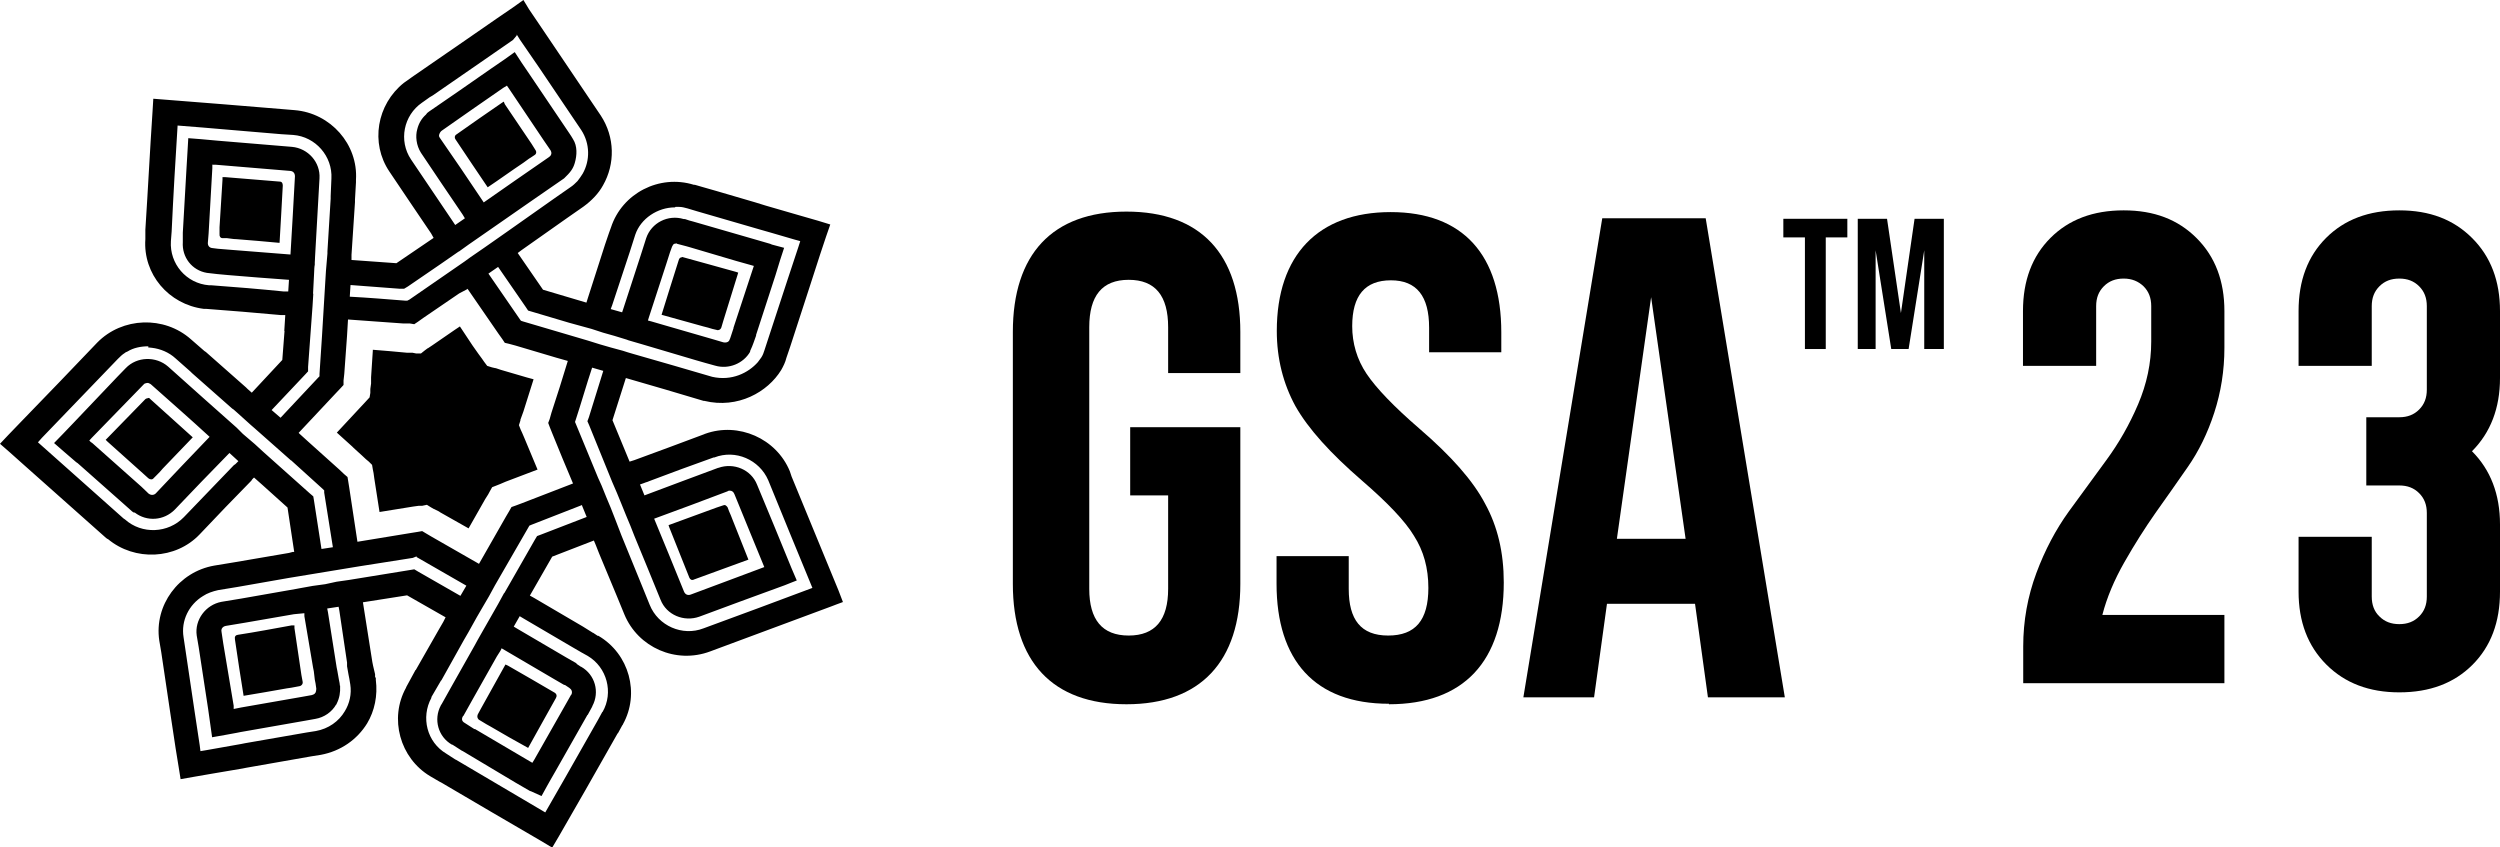 <?xml version="1.0" encoding="UTF-8"?>
<svg id="Layer_2" data-name="Layer 2" xmlns="http://www.w3.org/2000/svg" xmlns:xlink="http://www.w3.org/1999/xlink" viewBox="0 0 100.78 34.16">
  <defs>
    <style>
      .cls-1, .cls-2, .cls-3 {
        stroke-width: 0px;
      }

      .cls-2 {
        fill: none;
      }

      .cls-3 {
        fill: #fff;
      }

      .cls-4 {
        clip-path: url(#clippath);
      }
    </style>
    <clipPath id="clippath">
      <rect class="cls-2" width="100.78" height="34.16"/>
    </clipPath>
  </defs>
  <g id="Layer_1-2" data-name="Layer 1">
    <g>
      <rect class="cls-3" width="100.78" height="34.16"/>
      <g class="cls-4">
        <path class="cls-1" d="m21.1,0l-.42.3-.63.43-1.17.81-2.19,1.51-.1.07-.21.15-.1.07h0c-1.09.87-1.36,2.43-.58,3.58.56.83,1.12,1.67,1.68,2.49l.1.18-1.5,1.02-1.81-.13v-.21s.14-2.12.14-2.12v-.1l.04-.7v-.1c.09-1.43-1.02-2.69-2.47-2.81l-.48-.04c-1.56-.13-3.28-.27-4.71-.38l-.51-.04-.03.5c-.11,1.64-.18,3.09-.29,4.78v.38c-.1,1.41.94,2.63,2.35,2.81h.09c.99.07,1.99.16,3.01.25h.19s-.04.64-.04.64h.01l-.09,1.17-1.23,1.32-.17-.15-.06-.06-1.62-1.43-.06-.04-.54-.47c-1.08-.96-2.77-.9-3.78.13-1.02,1.07-2.04,2.13-3.06,3.18l-.53.55L0,17.89l.39.34.56.5c1.11.99,2.22,1.97,3.33,2.96l.06.04h.01c1.08.9,2.73.83,3.7-.19.69-.73,1.38-1.45,2.08-2.16l.04-.06.07-.07.35.31,1,.9.27,1.79h-.06s-.15.04-.15.04l-2.22.38-.79.13c-1.44.25-2.43,1.6-2.22,3.02l.08.47.37,2.49.21,1.39.12.74.08.5.51-.09.75-.13,1.24-.21.15-.03,2.62-.46.38-.06c.81-.15,1.47-.62,1.87-1.27.3-.5.43-1.12.35-1.75v-.07s-.03-.06-.03-.06v-.1s-.08-.34-.08-.34l-.03-.15-.35-2.22-.03-.19,1.78-.28,1.56.89h-.01s-.09.18-.09.18l-.18.31-.93,1.63h-.01s-.37.68-.37.68c0,.01-.01.01-.01.03-.69,1.24-.25,2.84.97,3.57l.41.24h.01c1.35.8,2.7,1.58,4.05,2.37l.45.27.26-.44c.36-.62.72-1.26,1.08-1.88l1.3-2.29h.01s.18-.33.18-.33h.01s.01-.03.01-.03c.69-1.24.26-2.84-.99-3.57h-.03s-.18-.12-.18-.12h-.01s-.4-.25-.4-.25l-1.96-1.15-.18-.1.9-1.57,1.68-.65.08.19.13.33.72,1.73.3.73c.55,1.33,2.08,2.01,3.46,1.49,1.66-.62,3.39-1.26,4.87-1.81.17-.06.3-.12.48-.18-.06-.16-.12-.31-.18-.47-.66-1.61-1.3-3.15-1.89-4.59l-.07-.21c-.54-1.32-2.07-2-3.42-1.51h-.01s-.01.01-.01.01c-.94.35-1.89.71-2.83,1.05l-.19.06-.69-1.67.54-1.7c1.08.31,2.2.64,3.13.92h.03c1.36.33,2.56-.36,3.1-1.24.09-.16.17-.32.21-.49l.15-.44.78-2.4.43-1.33.24-.72.17-.49-.49-.15-.73-.21-1.38-.4-.42-.13-1.57-.46-.56-.16-.31-.09h-.04c-1.39-.43-2.89.34-3.34,1.72l-.08.22-.16.47-.69,2.15-.06.19-1.75-.52-1.02-1.48.16-.12,1.83-1.29.66-.46c.33-.24.61-.53.79-.86.49-.86.48-1.94-.09-2.81l-.27-.4-1.41-2.09-.79-1.17-.42-.62L21.1,0Zm-.27,1.39h0l.13.21.79,1.15,1.41,2.09.27.4c.36.55.36,1.23.06,1.76-.06.1-.14.21-.21.3-.09.09-.18.18-.29.25l-.66.46-1.83,1.29-.57.4-.4.28-.58.4-.22.16-2.23,1.54-.08.04h-.09c-.75-.06-1.48-.12-2.23-.16l.03-.47,1.98.15h.18s.15-.09.15-.09l1.3-.89.75-.52h.01s.39-.28.39-.28l1.21-.84c.87-.61,1.66-1.15,2.64-1.83.25-.24.36-.38.43-.62.09-.31.11-.68-.07-.96-.09-.16-.21-.32-.3-.46l-1.41-2.09-.36-.53-.28-.43-.42.3-.54.37c-.82.58-1.66,1.15-2.5,1.73-.06.04-.09.07-.12.12-.17.15-.29.35-.35.59-.08.28-.04.65.15.95.55.83,1.12,1.66,1.68,2.49l.09.15-.39.27-.1-.15c-.56-.83-1.12-1.66-1.68-2.49-.51-.76-.3-1.78.44-2.29l.1-.07.21-.15.12-.07,2.07-1.43,1.17-.81.15-.18Zm-.39,2.07l.07.1,1.41,2.1.24.35c.1.13.07.21.03.27-.01.01-.04.04-.07.06-.97.67-1.75,1.21-2.62,1.82l-.08-.12c-.55-.83-1.12-1.66-1.68-2.47-.05-.07-.05-.1-.03-.16.02-.06.06-.12.11-.15.82-.58,1.65-1.15,2.47-1.72l.15-.09Zm-.14.64l-.09.06c-.6.41-1.2.83-1.81,1.26-.07.04-.09.13-.03.21.45.67.88,1.32,1.29,1.92.48-.32.96-.67,1.44-.99.11-.07.19-.15.3-.21l.15-.1c.07-.04.09-.13.03-.21l-.15-.24-1.08-1.6-.04-.1Zm-13.15.96c1.32.1,2.82.24,4.19.35l.48.03c.9.07,1.59.86,1.54,1.76h0s-.03.71-.03.71v.1l-.13,2.12v.09s-.06.7-.06.7l-.03.49-.13,2.15-.1,1.52v.09l-.06.06-1.51,1.61-.36-.31,1.35-1.43.12-.13v-.18s.18-2.46.18-2.46l.03-.49h-.01l.04-.78c.01-.21.01-.3.03-.39v-.09c0-.06.01-.1.01-.21.06-.99.12-2.07.18-3.18.04-.65-.46-1.21-1.11-1.27-1-.09-2.01-.16-3.01-.25l-.66-.06-.51-.04-.03.52-.04.67-.15,2.62v.38c-.04.61.37,1.14.97,1.24.28.04.55.06.87.09.69.06,1.6.13,2.44.19l-.03.47h-.18c-.99-.1-1.95-.18-2.92-.25h-.09c-.92-.07-1.6-.87-1.54-1.78l.03-.39c.07-1.51.15-2.84.24-4.27m1.38,1.58h.15c1,.09,2.01.16,3.01.25.12.01.19.09.19.22-.06,1.1-.12,2.18-.18,3.15-.81-.06-1.6-.13-2.41-.19-.16-.01-.33-.03-.49-.04h-.01l-.24-.03c-.12-.01-.19-.1-.18-.22l.03-.37.15-2.63v-.13Zm.43.5v.1l-.12,1.92v.28c-.01.09.04.16.12.16h.18c.12.01.24.04.37.04.58.04,1.17.1,1.75.15.04-.73.09-1.51.13-2.31,0-.1-.04-.16-.13-.16-.73-.06-1.47-.12-2.2-.18h-.11Zm18.26,1.2h.15c.11,0,.22.03.33.06l.4.12,2.55.74.42.12.96.28.22.06-.07.22-.44,1.33-.78,2.38-.15.46c-.03.1-.07.21-.13.3-.04.06-.09.12-.14.19-.38.43-1.05.77-1.84.59-.94-.28-2.1-.61-3.21-.93-.13-.04-.25-.07-.39-.12l-.48-.13-.45-.13-.48-.15-2.61-.77-.09-.03-.05-.07-1.26-1.83.39-.27,1.11,1.61.1.15.17.05,1.48.44.91.25.46.15.46.13.49.15.08.03.55.16,2.16.64c.25.07.51.15.78.22.55.16,1.14-.09,1.41-.56v-.03c.13-.28.15-.38.24-.62h0v-.03l.78-2.4.19-.62.16-.49-.49-.13-.07-.03-.55-.16-2.56-.74-.15-.04-.18-.06h-.05c-.63-.19-1.3.15-1.51.77l-.07.22-.15.47-.7,2.15-.05.15-.46-.13.06-.16.71-2.15.15-.47.07-.22c.22-.65.9-1.1,1.6-1.1m.03,1.45h0s.04,0,.06.02l.38.1.14.04,1.86.55.57.16.14.04-.04.12-.78,2.37v.02c-.08.22-.12.4-.17.49-.01.01-.01.03-.03.04-.04.04-.12.06-.21.04-.25-.07-.49-.15-.75-.22l-1.59-.46-.55-.16-.15-.04.04-.13.7-2.15.15-.47.08-.22s.03-.07.06-.1c0-.01.04-.03.1-.03m.25.55c-.06,0-.12.03-.14.12-.24.77-.48,1.51-.69,2.2.57.16,1.12.31,1.69.47.12.03.24.06.36.1l.17.04c.07.03.16-.01.19-.1l.08-.27.57-1.84.03-.1-.09-.03c-.7-.19-1.42-.4-2.13-.59-.01-.01-.03-.01-.04-.01m-8.64,1.3l1.24,1.8.15.21.1.15.17.04.26.07,1.65.49.46.13c-.21.7-.43,1.39-.66,2.09l-.07.25-.06.16.06.16.1.25c.27.68.56,1.36.84,2.03l-2.07.8-.24.09-.17.06-.09.16-.13.22-1.09,1.91-1.92-1.1-.22-.13-.15-.09-.17.03-.25.04-2.19.36-.33-2.18-.04-.25-.03-.18-.14-.12-.19-.18-1.27-1.14-.33-.3-.04-.04,1.51-1.61.18-.19.12-.13v-.18s.03-.27.03-.27l.11-1.52.04-.67c.73.06,1.47.1,2.22.16h.27s.18.03.18.03l.15-.1.21-.15,1.45-.99.36-.19Zm-.29,1.48l-.24.16-.9.62-.18.12h-.01l-.12.09-.15.12h-.19s-.15-.03-.15-.03h-.22c-.47-.04-.92-.09-1.38-.12v.04l-.07,1.07v.25s-.03.22-.03.22v.16s-.03.18-.03.18l-.12.13-.11.12-.15.16-.94,1.01.31.28.31.28.06.06.33.3.16.15.12.1.13.13.03.18.03.15.03.22.21,1.35,1.36-.22.22-.03h.14s.19-.04.19-.04l.16.1.12.07h.01l.2.1.04.03,1.15.65.67-1.18.12-.19.07-.13.09-.16.18-.07.15-.06.21-.09,1.29-.49c-.18-.43-.35-.84-.53-1.27l-.09-.21-.06-.13-.07-.18.06-.19v-.03s.12-.33.12-.33c.14-.43.27-.87.41-1.3l-.26-.07-1.06-.31-.12-.04-.09-.03h-.02l-.13-.03-.19-.06-.12-.16-.09-.13-.14-.19-.24-.34-.51-.77Zm-12.59.87s.09,0,.14.01c.34.04.69.18.96.43l.6.53.06.06,1.62,1.43.06.04.18.16.51.46.15.13,1.47,1.3h.01s1.27,1.15,1.27,1.15l.06.06v.09s.35,2.2.35,2.2l-.46.07-.3-1.94-.03-.18-.14-.12-1.86-1.66-.36-.33-.48-.41-.25-.25c-.85-.75-1.81-1.61-2.76-2.46-.49-.43-1.26-.41-1.71.06l-.33.34-1.75,1.84-.45.47-.36.37.39.34.5.43.06.04,1.92,1.7.28.25.06.04h.04c.49.38,1.18.33,1.62-.12.64-.68,1.44-1.5,2.2-2.28l.36.33-.12.12-.06.04c-.67.7-1.35,1.4-2.02,2.1-.63.65-1.69.7-2.37.09l-.06-.04c-1.09-.98-2.19-1.94-3.27-2.91l-.18-.16.16-.18c1.02-1.06,2.04-2.12,3.06-3.18.09-.09.18-.18.28-.24.03-.03.07-.04.11-.06.24-.15.54-.21.84-.21m17.89.86l.45.13-.58,1.87-.06.16.07.16.93,2.29.19.44.18.44.19.47c.11.25.24.58.34.84.35.83.69,1.69,1.05,2.56.24.61.94.9,1.56.68,1.15-.43,2.19-.81,3.45-1.27.16-.07.34-.13.48-.19l-.21-.49c-.45-1.11-.9-2.19-1.39-3.37-.24-.61-.94-.9-1.56-.68h-.01c-.9.34-1.95.72-2.97,1.11l-.18-.44.17-.06c.06-.03.14-.04.19-.07.87-.33,1.74-.65,2.61-.96h.03c.85-.33,1.81.09,2.17.92h0c.56,1.36,1.15,2.83,1.78,4.34-1.38.52-2.89,1.08-4.39,1.63-.85.33-1.83-.1-2.17-.95l-.3-.74-.84-2.06-.25-.65-.18-.46-.18-.43-.19-.47-.14-.31c-.3-.73-.6-1.45-.9-2.18l-.03-.07.03-.09c.23-.7.43-1.41.66-2.1m-17.92.61h0s.09.03.13.06c.81.72,1.62,1.43,2.37,2.12-.75.78-1.53,1.6-2.17,2.28-.07.07-.19.09-.3,0l-.06-.06-.22-.21-1.98-1.76-.06-.04-.06-.06.09-.1,1.77-1.82.33-.34.03-.03s.09-.04.14-.03m.01.61s-.08.01-.11.04c-.51.52-1.02,1.05-1.53,1.57l-.07.07.07.07,1.44,1.29.21.19c.07.06.17.06.21,0l.12-.12c.09-.09.18-.18.25-.27.4-.42.81-.84,1.21-1.26-.54-.49-1.12-1.01-1.72-1.55-.01-.03-.06-.04-.09-.04m23.46,3.74c.08,0,.15.04.19.15.42,1.04.81,1.97,1.2,2.93-1.03.38-1.96.74-2.97,1.11-.11.04-.22,0-.27-.13-.4-.99-.82-2.01-1.2-2.93,1.02-.37,2.05-.76,2.95-1.1,0,0,.01,0,0,0,.04-.03.06-.03.09-.03m-.19.58s-.04,0-.06.01l-.27.09-1.83.67-.11.04.03.09c.27.68.54,1.35.81,2.03.03.07.1.12.19.07.76-.28,1.51-.55,2.19-.8-.21-.53-.43-1.08-.64-1.61-.04-.12-.09-.22-.14-.34l-.06-.16s-.06-.09-.12-.09m-5.74.04h0l.18.44-1.84.71-.16.06-.09.15-1,1.75-.23.4h-.01s-.24.44-.24.44l-.49.86-.12.21-.21.37-.12.22-.97,1.72h0s-.38.68-.38.68h-.01s-.01.03-.01.03c-.3.56-.11,1.26.45,1.58h.02s.39.25.39.25h.01s2.16,1.29,2.16,1.29l.57.33h.01s.03.01.03.01l.42.19.22-.4c.11-.19.21-.38.33-.58l1.3-2.29h.01s.18-.33.18-.33h0s.01-.03.01-.03c.3-.56.11-1.26-.45-1.58h-.01s-.18-.12-.18-.12v-.02s-.42-.24-.42-.24l-1.96-1.15-.15-.09.24-.42.15.09,1.96,1.15.43.25h.01s.01.01.01.01l.18.1c.78.46,1.05,1.48.6,2.26h-.01s-.18.33-.18.33l-1.3,2.29c-.27.47-.55.96-.82,1.43-1.2-.71-2.41-1.42-3.61-2.13h-.01s-.37-.24-.37-.24c-.78-.46-1.03-1.46-.6-2.25v-.03s.39-.67.39-.67h.01s.91-1.63.91-1.63l.18-.31.34-.61.25-.43.24-.41.24-.44,1.35-2.34.04-.07.07-.03,2.05-.8Zm-6.67,2.06l.07.04,1.93,1.11-.24.41-1.71-.98-.15-.09-.18.03-2.46.4-.49.07h0s-.46.1-.46.1h0s-.51.07-.51.07l-.5.09-.16.03-2.22.39-.79.13c-.64.12-1.09.73-1,1.36l.08.47.38,2.49.09.64.07.5.51-.09.49-.09.15-.03,2.62-.46.39-.07c.36-.06.67-.28.84-.58h.01s.01-.03.01-.03c.12-.24.15-.46.14-.7v-.03h-.01s-.01-.1-.01-.1l-.03-.15-.06-.34-.03-.15-.35-2.22-.03-.15.46-.07.03.16.31,2.09v.15s.06.34.06.34l.03.15.04.24c.06.39-.03.77-.22,1.08-.24.41-.66.71-1.17.8l-.38.06-2.47.43-.15.03-1.41.25-.24.04-.03-.24-.21-1.39-.37-2.49-.07-.47c-.11-.67.22-1.32.78-1.66.18-.12.39-.19.61-.24l.79-.13,2.05-.36,2.85-.47,2.16-.34.15-.06Zm-4.53,2.25v.13s.35,2.07.35,2.07l.03.15.04.34.03.15.03.21c0,.09-.03.16-.03.16-.02.01-.02.03-.03.04-.03.03-.06.04-.12.06l-.39.07-2.46.43-.15.03-.15.03v-.13s-.42-2.51-.42-2.51l-.07-.47c-.02-.09.01-.16.09-.21.03-.01.06-.03.09-.03l.78-.13,1.96-.34.42-.04Zm-.4.5h-.11c-.72.13-1.45.27-2.17.38-.09.01-.14.07-.12.18.12.8.23,1.57.35,2.28.58-.1,1.15-.19,1.74-.3.12-.01.24-.04.36-.06l.16-.03c.07-.01.14-.09.12-.18l-.05-.27-.28-1.89v-.12Zm8.36.93h0l.12.07,1.96,1.15.43.25h.03s.18.12.18.12c.09.06.14.16.08.28h-.01s-.18.32-.18.32l-1.3,2.29s-.06.09-.08.13l-.12-.07-2.19-1.29h-.03s-.39-.25-.39-.25c-.11-.06-.14-.16-.06-.28h.01s.38-.68.38-.68l.97-1.72.14-.22.06-.12Zm.15.64l-.05.09-.94,1.69-.13.24c-.04.09-.01.16.04.21l.15.09c.1.06.21.13.31.18.51.3,1.02.59,1.53.87.36-.64.73-1.32,1.12-2.01.05-.09.03-.16-.04-.21-.63-.37-1.27-.74-1.9-1.1l-.09-.04Z"/>
        <path class="cls-1" d="m40.83,23.54c0,3.12,1.59,4.85,4.58,4.85s4.59-1.73,4.59-4.85v-6.32h-4.44v2.75h1.53v3.77c0,1.24-.52,1.88-1.59,1.88s-1.59-.64-1.59-1.88v-10.55c0-1.27.52-1.91,1.59-1.91s1.59.64,1.59,1.91v1.85h2.91v-1.66c0-3.12-1.59-4.85-4.59-4.85s-4.58,1.73-4.58,4.85v10.15Z"/>
        <path class="cls-1" d="m55.99,28.39c3.01,0,4.63-1.73,4.63-4.91,0-1.21-.25-2.26-.75-3.17-.48-.92-1.36-1.92-2.65-3.03-1.03-.89-1.74-1.63-2.13-2.21s-.58-1.24-.58-1.92c0-1.24.52-1.85,1.56-1.85s1.54.64,1.54,1.91v.99h2.91v-.8c0-3.12-1.54-4.85-4.46-4.85s-4.59,1.73-4.59,4.79c0,1.12.26,2.13.75,3.03.52.92,1.42,1.91,2.68,3,1.03.89,1.74,1.63,2.1,2.23.39.61.58,1.3.58,2.1,0,1.3-.52,1.92-1.62,1.92s-1.59-.64-1.59-1.88v-1.32h-2.91v1.11c0,3.09,1.54,4.84,4.53,4.84"/>
        <path class="cls-1" d="m71.95,28.11l-3.19-19.31h-4.17l-3.18,19.31h2.85l.52-3.77h3.55l.52,3.77h3.09Zm-5.39-16.13l1.39,9.74h-2.77l1.38-9.74Z"/>
        <polygon class="cls-1" points="73.6 14.07 73.6 9.57 74.47 9.57 74.47 8.82 71.89 8.82 71.89 9.57 72.76 9.57 72.76 14.07 73.6 14.07"/>
        <polygon class="cls-1" points="75.61 14.07 75.61 10.09 76.24 14.07 76.94 14.07 77.57 10.09 77.57 14.07 78.36 14.07 78.36 8.82 77.18 8.82 76.63 12.62 76.07 8.82 74.89 8.82 74.89 14.07 75.61 14.07"/>
        <path class="cls-1" d="m81.56,27.54v-1.48c0-1.03.18-2.02.53-2.96.35-.94.79-1.76,1.3-2.47.51-.7,1.02-1.4,1.52-2.08.5-.68.93-1.43,1.28-2.25.35-.82.53-1.66.53-2.53v-1.43c0-.33-.1-.59-.31-.8-.21-.2-.47-.31-.8-.31s-.59.1-.8.31c-.21.21-.31.47-.31.8v2.41h-2.95v-2.21c0-1.23.37-2.21,1.11-2.95.74-.74,1.72-1.11,2.95-1.11s2.19.37,2.94,1.12c.75.75,1.12,1.73,1.12,2.94v1.48c0,.92-.14,1.79-.41,2.62s-.63,1.56-1.07,2.19c-.44.63-.87,1.25-1.3,1.85-.42.6-.84,1.26-1.25,1.98-.41.72-.71,1.43-.89,2.13h4.92v2.75h-8.12Z"/>
        <path class="cls-1" d="m96.72,27.91c-1.21,0-2.19-.37-2.94-1.12-.75-.75-1.12-1.73-1.12-2.94v-2.21h2.95v2.41c0,.33.1.6.31.8.21.21.47.31.8.31s.59-.1.8-.31.31-.47.31-.8v-3.37c0-.33-.1-.59-.31-.8s-.47-.31-.8-.31h-1.33v-2.75h1.33c.33,0,.59-.1.8-.31.21-.21.31-.47.31-.8v-3.37c0-.33-.1-.59-.31-.8s-.47-.31-.8-.31-.59.1-.8.31c-.21.21-.31.47-.31.8v2.41h-2.95v-2.21c0-1.23.37-2.21,1.11-2.95.74-.74,1.72-1.11,2.95-1.11s2.19.37,2.94,1.12c.75.75,1.12,1.73,1.12,2.94v2.7c0,1.21-.38,2.2-1.13,2.95.75.75,1.13,1.74,1.13,2.95v2.71c0,1.23-.37,2.21-1.11,2.95s-1.72,1.11-2.95,1.11"/>
      </g>
    </g>
  </g>
</svg>